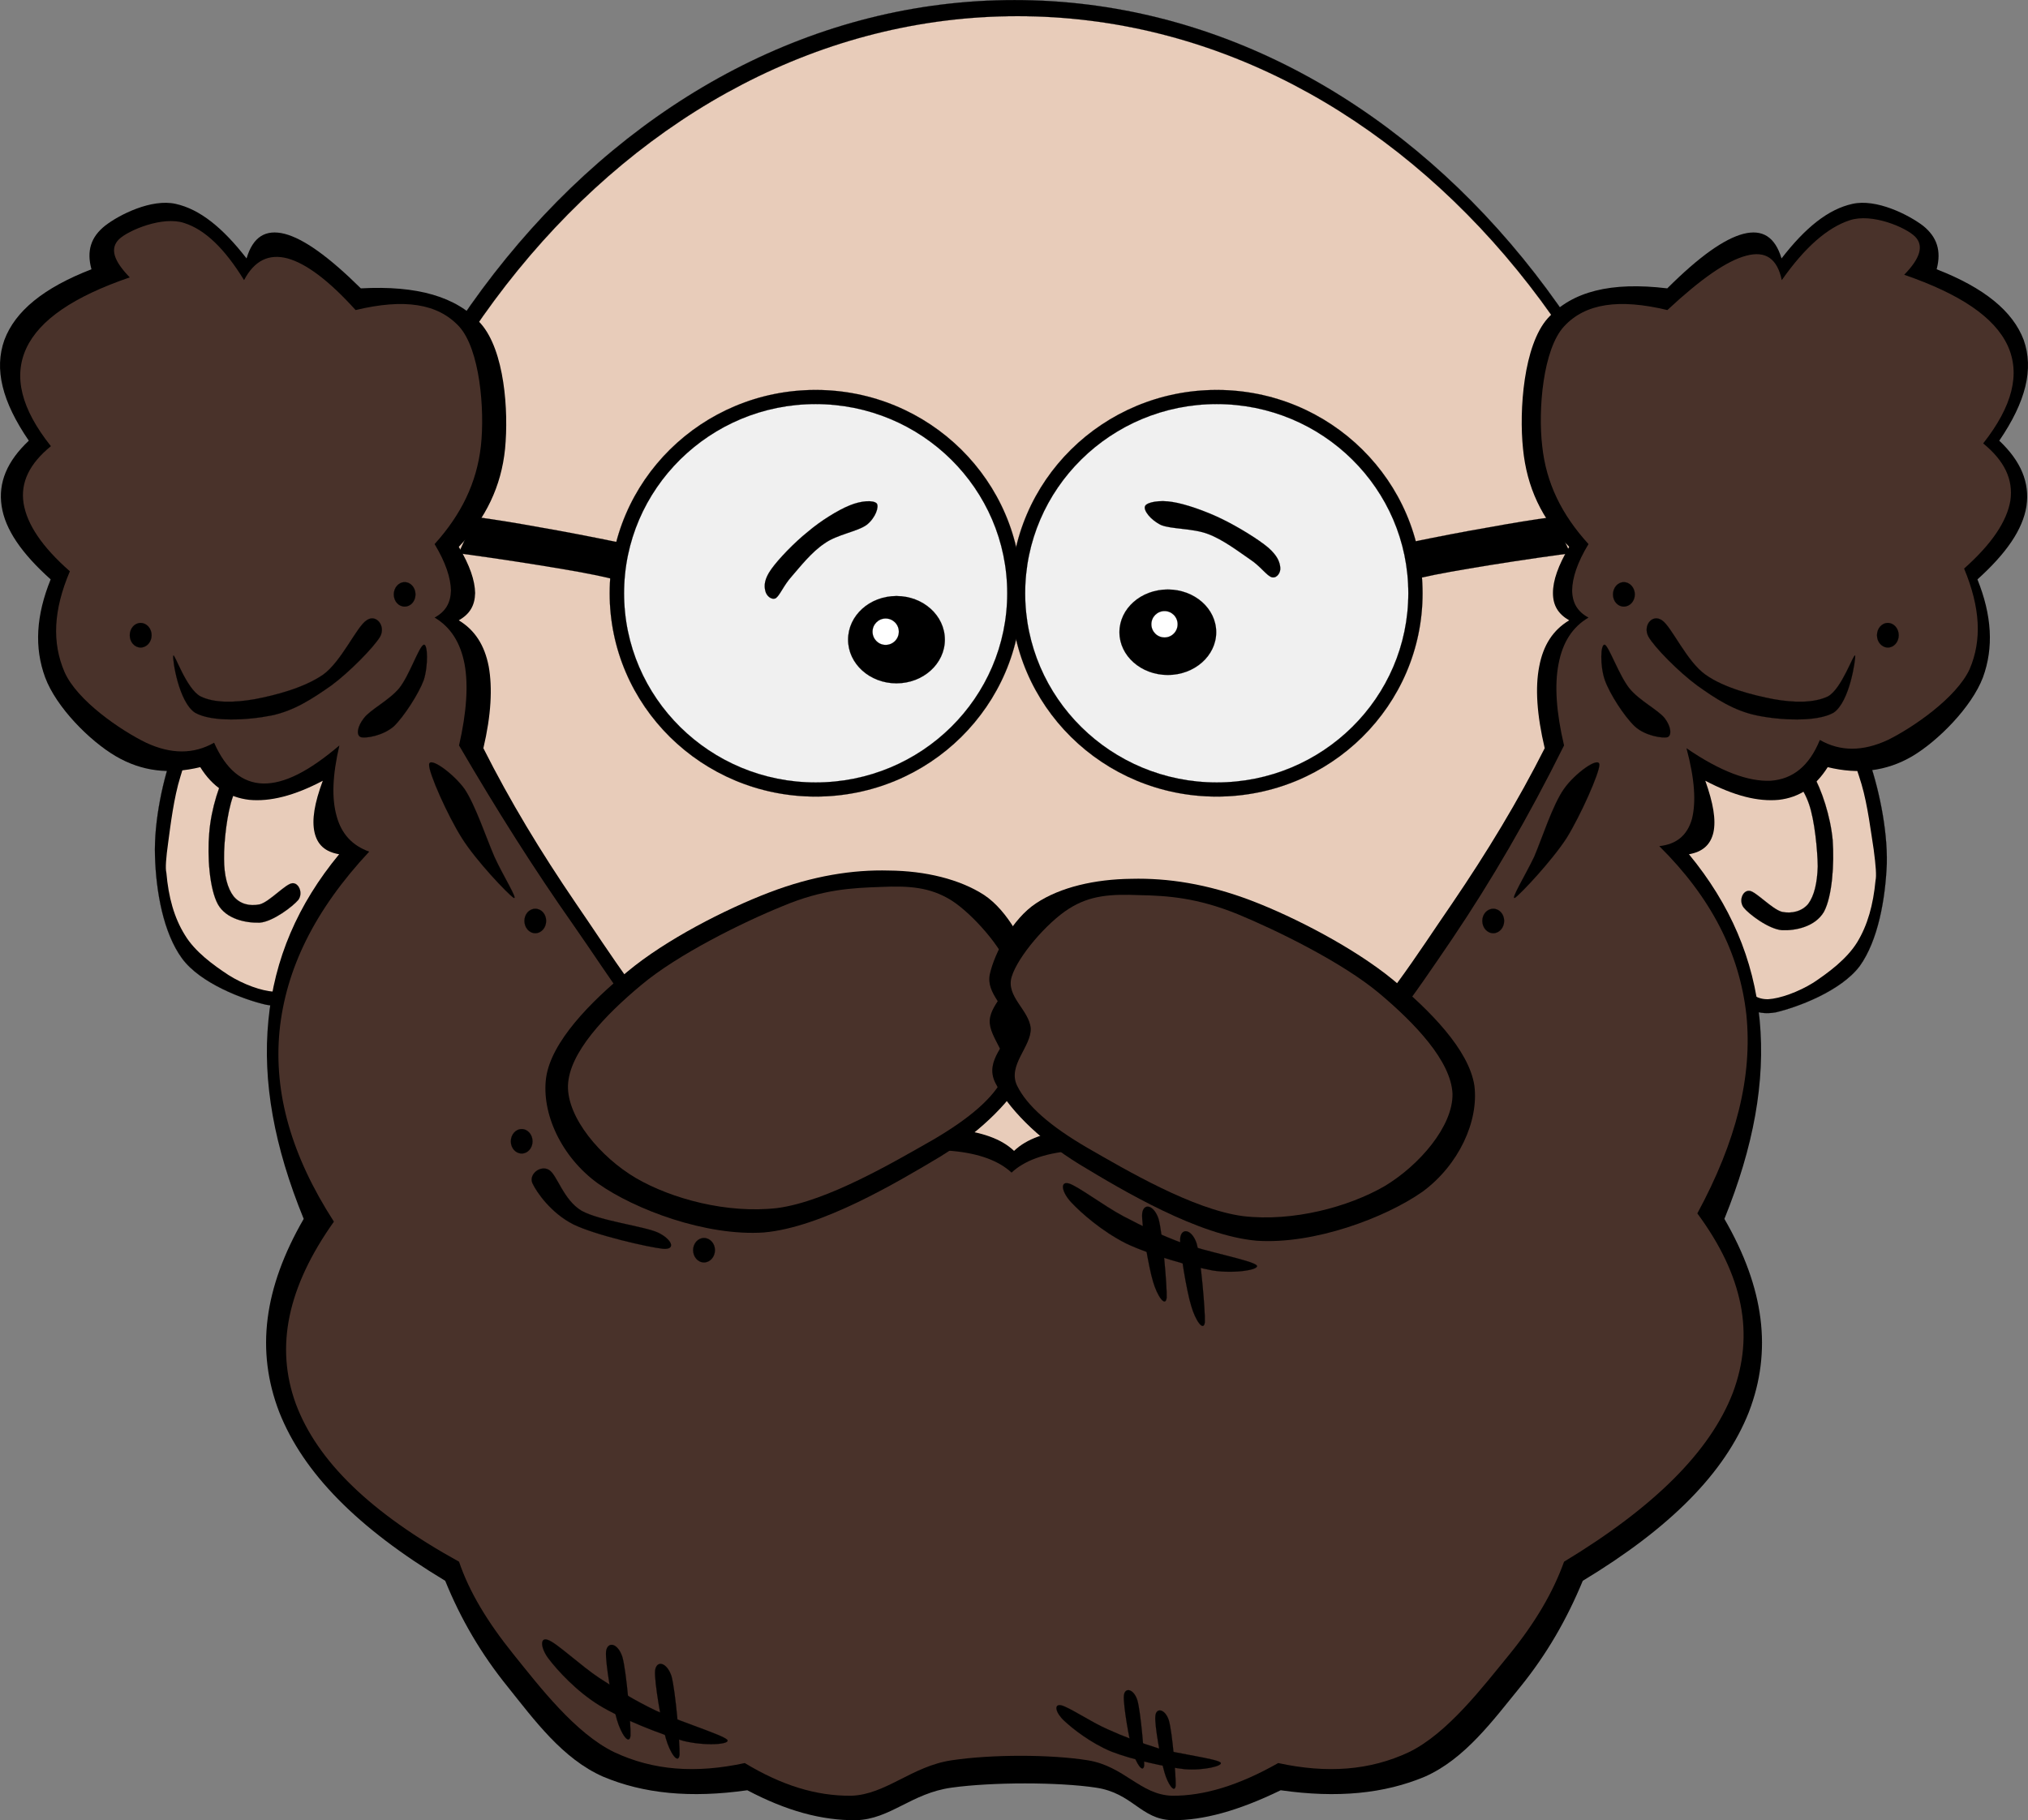 <?xml version="1.0" encoding="UTF-8" standalone="no"?>
<!-- Created with Inkscape (http://www.inkscape.org/) -->
<svg xmlns:rdf="http://www.w3.org/1999/02/22-rdf-syntax-ns#" xmlns="http://www.w3.org/2000/svg" xmlns:cc="http://web.resource.org/cc/" xmlns:dc="http://purl.org/dc/elements/1.1/" xmlns:svg="http://www.w3.org/2000/svg" xmlns:inkscape="http://www.inkscape.org/namespaces/inkscape" xmlns:sodipodi="http://sodipodi.sourceforge.net/DTD/sodipodi-0.dtd" xmlns:ns1="http://sozi.baierouge.fr" xmlns:xlink="http://www.w3.org/1999/xlink" id="Layer_1" xml:space="preserve" version="1.0" viewBox="0 0 558.291 501.177" inkscape:version="0.91 r13725">
<rect x="0" y="0" width="558.291" height="501.177" fill="#808080" stroke="none"/>
<g id="g5">
	<path id="path7" style="stroke:black;stroke-width:.036;stroke-miterlimit:10;fill-rule:evenodd" d="m81.336 242.87c0 134.1 88.634 242.86 197.96 242.86 109.3 0 197.93-108.76 197.93-242.86s-88.63-242.85-197.93-242.85c-109.33-0.002-197.96 108.75-197.96 242.85h-0.004z"/>
	<path id="path9" style="fill-rule:evenodd;stroke:black;stroke-width:.036;stroke-miterlimit:10;fill:#e8ccba" d="m85.548 243.31c0 131.86 87.122 238.82 194.58 238.82s194.58-106.96 194.58-238.82c0-131.91-87.12-238.86-194.58-238.86-107.46-0.004-194.58 106.95-194.58 238.86h-0.002z"/>
	<path id="path11" style="stroke:black;stroke-width:.036;stroke-miterlimit:10;fill-rule:evenodd" d="m98.724 199.42c-1.224-4.86-3.42-8.31-6.732-10.8-3.312-2.48-7.776-3.81-12.996-3.85-5.364-0.11-13.608-0.29-18.756 3.35-5.256 3.6-9.396 9.93-12.276 18.03-3.024 8-5.616 19.8-5.292 29.6 0.288 9.75 2.304 21.13 7.452 28.15 5.076 6.91 16.992 11.34 23.112 12.74 5.94 1.12 9.54-1.98 12.744-5.54 3.168-3.6 5.076-8.9 6.012-15.88l6.732-55.8z"/>
	<path id="path13" style="fill-rule:evenodd;fill:#e8ccba" d="m92.712 259.33c-0.576-1.84-1.296-2.6-2.16-2.42-0.864 0.26-1.908 1.41-3.132 3.6-1.44 2.13-2.988 6.41-5.04 8.68-2.124 2.09-3.708 3.89-6.984 3.85-3.384-0.18-8.388-1.98-12.492-4.57-4.14-2.73-9.216-6.37-12.024-11.05-2.952-4.75-4.5-10.4-5.076-17.1-0.324-1.22-0.108-4.03 0.504-8.42 0.612-4.54 1.548-12.32 3.348-18.04 1.764-5.9 3.996-12.28 6.984-16.34 2.952-4.07 6.48-6.63 10.584-7.96 3.888-1.51 9.54-0.97 13.212-0.72 3.528 0.18 6.192 0.83 8.424 1.94 2.124 1.08 3.78 2.52 4.824 4.32 1.044 1.62 0.684 4.65 1.44 5.76 0.684 1.05 1.512 1.34 2.628 0.72 1.008-0.72 2.088-1.98 3.388-4.32-2.812 20.67-5.62 41.37-8.428 62.07z"/>
	<path id="path15" style="stroke:black;stroke-width:.036;stroke-miterlimit:10;fill-rule:evenodd" d="m87.924 211.23c-0.504-1.51-3.132-4.1-5.544-5.29-2.556-1.33-6.192-2.77-9.396-1.95-3.348 0.8-7.236 2.7-9.864 6.99-2.664 4.28-5.004 11.81-5.508 18.29-0.576 6.4 0.036 15.44 2.376 19.72 2.304 4.11 7.776 5.19 11.556 5.05 3.6-0.29 9.072-4.47 10.584-6.27 1.368-1.87 0.108-4.79-1.692-4.57-1.836 0.18-6.228 5.08-8.892 5.8-2.844 0.61-5.472-0.11-7.2-2.16-1.728-2.2-2.664-5.8-2.664-10.37-0.072-4.68 0.828-12.64 2.412-17.07 1.476-4.46 4.32-7.99 6.732-9.61 2.376-1.76 5.22-1.33 7.704-0.5 2.376 0.83 5.076 4.86 6.732 5.29 1.512 0.21 3.096-1.87 2.664-3.35z"/>
	<path id="path17" style="stroke:black;stroke-width:.036;stroke-miterlimit:10;fill-rule:evenodd" d="m463.4 201.51c1.19-4.82 3.39-8.39 6.74-10.84 3.27-2.52 7.59-3.74 12.96-3.81 5.32-0.11 13.53-0.29 18.79 3.35 5.18 3.6 9.21 9.93 12.24 18.03 2.91 7.99 5.51 19.8 5.29 29.59-0.4 9.76-2.41 21.14-7.45 28.16-5.19 6.91-17.14 11.34-23.08 12.74-6.05 1.11-9.65-1.98-12.74-5.55-3.21-3.6-5.11-8.89-6.01-15.87l-6.74-55.8z"/>
	<path id="path19" style="fill-rule:evenodd;fill:#e8ccba" d="m469.42 261.41c0.54-1.83 1.26-2.59 2.16-2.41 0.75 0.25 1.8 1.41 3.13 3.6 1.4 2.13 2.95 6.41 5.04 8.68 2.05 2.09 3.6 3.89 6.98 3.85 3.28-0.18 8.32-1.98 12.49-4.57 4.04-2.7 9.15-6.44 12.03-11.09 2.91-4.79 4.43-10.33 5.07-17.06 0.29-1.23 0.08-4.03-0.5-8.43-0.72-4.53-1.66-12.31-3.35-18.03-1.8-5.91-4.03-12.28-6.98-16.35-3.06-4.06-6.59-6.62-10.59-7.95-4.06-1.51-9.64-0.97-13.24-0.72-3.64 0.18-6.3 0.83-8.43 1.94-2.27 1.08-3.81 2.52-4.79 4.32-1.15 1.62-0.75 4.65-1.44 5.76-0.75 1.05-1.69 1.33-2.66 0.72-1.04-0.72-2.16-1.98-3.35-4.32 2.81 20.66 5.62 41.36 8.43 62.06z"/>
	<path id="path21" style="stroke:black;stroke-width:.036;stroke-miterlimit:10;fill-rule:evenodd" d="m474.2 213.32c0.44-1.51 3.03-4.11 5.55-5.29 2.45-1.34 6.12-2.78 9.36-1.95 3.27 0.79 7.16 2.7 9.86 6.99 2.52 4.28 4.97 11.8 5.55 18.28 0.46 6.41-0.11 15.45-2.42 19.73-2.44 4.11-7.81 5.19-11.52 5.04-3.7-0.29-9.18-4.46-10.58-6.26-1.4-1.87-0.25-4.79 1.66-4.57 1.72 0.18 6.19 5.07 8.92 5.79 2.7 0.54 5.48-0.14 7.2-2.19 1.66-2.24 2.49-5.73 2.63-10.34-0.07-4.68-0.86-12.63-2.37-17.06-1.55-4.57-4.4-7.92-6.74-9.65-2.48-1.8-5.32-1.26-7.7-0.47-2.48 0.83-5.15 4.86-6.73 5.3-1.62 0.21-3.21-1.88-2.67-3.35z"/>
	<path id="path23" style="stroke:black;stroke-width:.036;stroke-miterlimit:10;fill-rule:evenodd" d="m167.3 428.27c-3.42-2.73-10.98-11.44-15.73-17.24-4.93-5.94-11.27-14.76-12.63-17.57-1.26-2.81 1.94-2.16 5.04 0.83 3.02 2.95 8.13 11.12 12.81 16.74 4.47 5.4 12.71 13.18 14.47 16.09 1.7 2.85-0.64 3.78-3.96 1.15z"/>
	<path id="path25" style="stroke:black;stroke-width:.036;stroke-miterlimit:10;fill-rule:evenodd" d="m173.96 433.35c0.65 1.19 4.32 4.65 5.62 5.11 1.19 0.22 2.3-2.05 1.69-3.2-0.75-1.23-4.71-3.31-5.9-3.64-1.26-0.36-2.2 0.54-1.41 1.73z"/>
	<path id="path27" style="stroke:black;stroke-width:.036;stroke-miterlimit:10;fill-rule:evenodd" d="m132.53 383.78c0.32 1.26 2.99 5.76 4.1 6.4 1.08 0.54 2.74-1.36 2.45-2.66-0.47-1.44-3.67-4.43-4.75-5.07-1.23-0.62-2.2-0.04-1.8 1.33z"/>
	<path id="path29" style="stroke:black;stroke-width:.036;stroke-miterlimit:10;fill-rule:evenodd" d="m401.27 421.22c3.27-2.77 10.98-11.38 15.77-17.21 4.71-5.94 11.23-14.76 12.6-17.57 1.15-2.81-2.02-2.16-5.04 0.83-3.1 3.02-8.25 11.05-12.82 16.7-4.57 5.51-12.81 13.11-14.47 16.13-1.77 2.88 0.57 3.71 3.96 1.12z"/>
	<path id="path31" style="stroke:black;stroke-width:.036;stroke-miterlimit:10;fill-rule:evenodd" d="m394.64 426.33c-0.82 1.19-4.42 4.64-5.65 5.11-1.26 0.25-2.41-2.12-1.65-3.24 0.64-1.22 4.6-3.31 5.9-3.64 1.15-0.25 2.09 0.47 1.4 1.77z"/>
	<path id="path33" style="stroke:black;stroke-width:.036;stroke-miterlimit:10;fill-rule:evenodd" d="m436.04 376.72c-0.43 1.26-3.09 5.76-4.1 6.41-1.15 0.54-2.88-1.37-2.41-2.66 0.43-1.37 3.49-4.4 4.71-5.04 1.12-0.69 2.09-0.08 1.8 1.29z"/>
	<path id="path35" style="fill-rule:evenodd" d="m279.16 316.89c-3.46-3.31-8.86-5.22-16.49-6.01-7.81-0.76-17.14 4.93-29.23 1.51-12.21-3.56-30.1-11.88-42.7-22.46-12.64-10.8-22.54-27.18-32.22-41.22-9.68-14.19-18.07-28.05-25.45-42.7 2.16-9.18 2.52-16.63 1.47-22.5-1.15-5.94-3.85-10.04-8.24-12.71 3.06-1.73 4.43-4.1 4.5-7.52-0.07-3.46-1.44-7.56-4.5-12.71 7.45-7.85 11.7-16.67 12.74-27 1.01-10.48-0.14-27-6.66-34.452-6.73-7.488-17.56-10.548-33.044-9.72-8.856-8.748-15.66-13.608-20.952-15.012-5.292-1.332-8.748 0.828-10.512 6.768-6.624-8.532-12.888-13.536-19.476-15.012-6.66-1.512-15.552 2.952-19.476 6.012-3.852 3.06-5.148 6.876-3.744 11.988-13.212 5.112-21.024 11.556-23.976 19.476-2.844 7.992-0.648 16.952 6.732 27.722-6.012 5.65-8.46 11.55-7.488 18 0.972 6.44 5.472 12.99 13.5 20.19-4.032 9.94-4.536 18.8-1.512 27 3.024 8.14 12.204 17.46 19.476 21.71 7.164 4.18 14.76 5.04 23.22 2.99 3.348 5.4 7.848 8.35 13.5 9 5.652 0.54 12.348-1.08 20.232-5.26-2.304 6.2-3.06 10.77-2.268 14.26 0.792 3.38 2.916 5.33 6.768 5.98-11.412 13.82-17.856 28.83-19.476 45.72-1.656 16.92 1.584 34.77 9.72 54.68-11.016 19.08-13.212 36.36-6.732 53.21 6.624 16.74 21.528 31.89 45.688 46.44 4.28 10.55 9.9 20.16 17.24 29.23 7.27 9.07 15.08 19.8 26.21 24.69 11.12 4.69 24.08 5.98 39.71 3.75 10.72 5.65 20.44 8.35 29.98 8.24 9.4-0.25 15.2-7.45 26.28-8.96 11.13-1.55 29.42-1.55 39.71 0 10.15 1.51 12.31 8.71 20.92 8.96 8.57 0.11 18.32-2.59 29.95-8.24 15.59 2.23 28.55 0.94 39.71-3.75 11.05-4.89 18.83-15.62 26.24-24.69 7.35-9.07 12.85-18.69 17.21-29.23 24.08-14.55 39.1-29.7 45.72-46.44 6.48-16.85 4.28-34.13-6.73-53.21 8.06-19.91 11.3-37.76 9.72-54.68-1.66-16.89-8.1-31.9-19.48-45.72 3.75-0.65 5.94-2.6 6.73-5.98 0.76-3.49-0.03-8.06-2.23-14.26 7.96 4.18 14.51 5.8 20.23 5.26 5.66-0.65 10.05-3.6 13.47-9 8.39 2.05 16.09 1.19 23.25-2.99 7.17-4.25 16.38-13.57 19.48-21.71 2.99-8.2 2.48-17.06-1.51-27 7.99-7.2 12.49-13.75 13.5-20.19 0.93-6.45-1.51-12.35-7.49-18 7.34-10.77 9.54-19.73 6.73-27.722-2.99-7.92-10.83-14.364-23.97-19.476 1.36-5.112 0.07-8.928-3.75-11.988-4.03-3.06-12.89-7.524-19.47-6.012-6.63 1.476-12.89 6.48-19.48 15.012-1.8-5.94-5.26-8.1-10.51-6.768-5.33 1.404-12.17 6.264-20.95 15.012-15.48-1.872-26.18 0.828-32.91 8.244-6.62 7.416-7.92 25.268-6.8 35.928 1.04 10.55 5.14 19.37 12.71 27-3.03 5.15-4.47 9.25-4.47 12.71 0 3.42 1.44 5.79 4.47 7.52-4.43 2.67-7.13 6.77-8.25 12.71-1.15 5.87-0.65 13.32 1.51 22.5-7.41 14.65-15.8 28.51-25.45 42.7-9.68 14.04-19.73 30.42-32.22 41.22-12.63 10.58-30.67 18.9-42.73 22.46-12.06 3.42-21.6-2.27-29.2-1.51-7.66 0.79-13.06 2.7-16.48 6.01z"/>
	<path id="path37" style="fill-rule:evenodd;fill:#49322a" d="m278.47 322.87c-3.45-3.21-8.85-5.3-16.49-5.98-7.81-0.72-17.13 4.86-29.23 1.48-12.2-3.57-30.09-11.88-42.69-22.47-12.53-10.8-21.6-26.03-32.22-41.22-10.73-15.26-20.99-31.46-31.47-49.43 2.09-9.14 2.59-16.63 1.51-22.46-1.15-5.91-3.85-10.15-8.24-12.75 3.06-1.65 4.43-4.1 4.5-7.48-0.07-3.42-1.44-7.67-4.5-12.75 7.34-8.13 11.59-16.85 12.74-26.96 1.12-10.08-0.28-26.713-6.01-32.977-5.9-6.336-15.12-7.704-28.474-4.5-7.38-8.172-13.572-12.78-18.72-14.22-5.148-1.368-9.144 0.576-11.988 5.976-5.292-8.603-10.692-13.895-16.488-15.731-5.904-1.98-15.408 2.016-17.964 4.5-2.52 2.556-1.476 5.868 2.988 10.476-15.444 5.292-24.84 11.7-28.476 19.512-3.6 7.774-1.44 16.664 6.768 26.964-5.868 4.79-8.424 9.94-7.524 15.73 0.936 5.73 5.004 11.92 12.744 18.72-4.572 10.73-4.932 19.69-1.476 27.72 3.456 7.89 15.48 16.09 22.464 19.48 6.876 3.2 13.068 3.2 18.72 0 3.24 7.34 7.74 11.09 13.5 11.23 5.832 0.11 12.636-3.38 20.988-10.48-1.908 8.21-2.16 14.48-0.756 19.48 1.332 4.9 4.32 8.1 8.964 9.76-15.012 16.09-22.968 32.29-24.696 49.42-1.62 17.1 3.276 34.31 14.976 52.46-12.744 17.96-16.236 34.41-10.476 50.18 5.868 15.7 20.516 29.99 44.926 43.45 2.81 8.32 7.85 16.63 14.98 25.49 7.13 8.85 17.03 21.78 27.75 26.96 10.73 5.04 22.43 5.91 35.93 2.99 10.12 6.12 19.59 9.07 29.23 9 9.54-0.25 16.74-8.14 27.72-9.76 10.95-1.65 27.18-1.65 37.48 0 10.08 1.62 14.44 9.51 23.22 9.76 8.75 0.07 18.43-2.88 29.2-9 13.42 2.92 25.23 2.05 35.96-2.99 10.69-5.18 20.45-18.1 27.72-26.96 7.2-8.86 12.02-17.17 15.01-25.49 24.91-15.08 40.21-30.38 46.44-46.44 6.09-16.2 2.88-32.36-9.75-49.46 10.72-19.8 15.22-37.66 13.5-54.69-1.88-16.95-9.69-32.29-23.98-46.44 4.75-0.5 7.7-2.95 9-7.48 1.15-4.61 0.79-10.91-1.51-19.48 9.32 6.41 17.06 9.25 23.22 8.96 6.08-0.46 10.58-4.06 13.5-11.23 5.61 3.21 11.81 3.21 18.72 0 6.87-3.38 18.86-11.59 22.5-19.47 3.45-8.03 2.95-17-1.51-27.72 7.66-6.81 11.77-13 12.74-18.72 0.83-5.8-1.62-10.95-7.49-15.74 8.1-10.29 10.3-19.18 6.73-26.96-3.67-7.848-13.06-14.148-28.47-19.476 4.43-4.536 5.47-7.992 2.99-10.512-2.56-2.556-11.88-6.516-17.97-4.5-6.15 2.016-12.35 7.416-18.72 16.488-1.26-5.94-4.46-8.136-9.76-6.732-5.36 1.404-12.42 6.3-21.74 14.976-13.32-3.204-22.61-1.836-28.44 4.5-5.79 6.264-7.2 22.896-6.01 32.976 1.08 10.12 5.33 18.83 12.74 26.96-3.09 5.08-4.46 9.33-4.5 12.75 0.04 3.38 1.41 5.83 4.5 7.49-4.43 2.59-7.13 6.84-8.24 12.74-1.15 5.83-0.65 13.32 1.51 22.46-9.94 20.02-20.09 37.37-30.74 53.18-10.69 15.73-20.38 30.24-32.94 40.46-12.85 9.97-30.6 16.42-42.7 19.48-12.2 2.88-21.49-2.2-29.23-1.48-7.67 0.68-13.07 2.77-16.49 5.98z"/>
	<path id="path39" style="fill-rule:evenodd" d="m211.8 245.72c-12.24 4.68-28.51 13.03-38.95 21.71-10.37 8.49-21.06 19.4-22.5 29.23-1.37 9.83 4.17 21.92 14.25 29.19 10.12 7.17 29.74 14.58 45.69 13.5 15.87-1.4 36.5-13.68 48.71-20.98 11.98-7.42 19.87-16.03 23.22-22.47 3.16-6.44-3.96-10.76-3.75-15.73 0.22-5.04 6.41-8.68 5.26-14.22-1.37-5.65-6.27-15.16-12.75-19.48-6.73-4.39-16.27-6.69-26.24-6.77-9.97-0.28-20.95 1.45-32.94 6.02z"/>
	<path id="path41" style="fill-rule:evenodd;fill:#49322a" d="m215.54 249.46c-11.12 4.5-29.01 13.36-38.95 21.71-10.01 8.32-19.94 18.72-20.23 27.72-0.25 8.86 9 19.77 18.72 25.49 9.79 5.69 25.09 9.86 38.95 8.24 13.72-1.83 32.11-12.71 42.7-18.72 10.44-6.08 16.81-11.73 19.51-17.24 2.56-5.58-4.07-10.73-3.78-15.73 0.32-5.04 6.84-8.82 5.26-14.26-1.8-5.65-9.87-14.94-15.74-18.72-5.97-3.74-11.77-4.07-19.47-3.74-7.89 0.28-15.95 0.61-26.97 5.25z"/>
	<path id="path43" style="fill-rule:evenodd" d="m344.42 247.95c12.17 4.64 28.44 13.14 38.96 21.74 10.29 8.54 20.98 19.34 22.5 29.2 1.26 9.83-4.29 21.89-14.26 29.23-10.22 7.17-29.84 14.58-45.68 13.5-15.99-1.4-36.62-13.68-48.71-20.99-12.1-7.41-19.98-16.02-23.22-22.46-3.24-6.48 3.89-10.76 3.74-15.77-0.32-5.04-6.48-8.68-5.25-14.22 1.26-5.65 6.15-15.16 12.74-19.48 6.62-4.42 16.16-6.62 26.24-6.73 9.87-0.25 20.85 1.37 32.94 5.98z"/>
	<path id="path45" style="fill-rule:evenodd;fill:#49322a" d="m340.68 251.69c11.02 4.54 28.91 13.36 38.95 21.75 9.9 8.31 19.84 18.72 20.23 27.72 0.18 8.89-9.1 19.69-18.72 25.45-9.86 5.69-25.16 9.86-38.95 8.24-13.82-1.83-32.22-12.71-42.69-18.72-10.48-6.08-16.85-11.73-19.52-17.24-2.66-5.58 3.96-10.73 3.78-15.73-0.43-5.08-6.91-8.75-5.25-14.22 1.73-5.65 9.75-14.94 15.73-18.72 5.87-3.75 11.66-4.07 19.48-3.75 7.77 0.15 15.84 0.72 26.96 5.22z"/>
	<path id="path47" style="stroke:black;stroke-width:.036;stroke-miterlimit:10;fill-rule:evenodd" d="m47.712 180.52c0.324-0.75 3.564 9.15 7.488 11.23 3.744 1.84 9.252 1.77 14.976 0.76 5.688-1.08 13.464-3.1 18.756-6.73 5.112-3.67 9.252-13.25 11.988-14.98 2.59-1.87 5.33 1.51 3.74 4.47-1.72 2.91-8.492 9.82-13.496 13.5-5.148 3.6-10.188 6.94-16.488 8.24-6.48 1.3-16.38 1.84-20.952-0.76-4.572-2.95-6.3-14.86-6.012-15.73z"/>
	<path id="path49" style="stroke:black;stroke-width:.036;stroke-miterlimit:10;fill-rule:evenodd" d="m100.16 197.77c1.7-2.34 6.88-4.86 9.72-8.25 2.85-3.53 5.48-11.59 6.77-11.99 1.12-0.36 1.26 5.8 0 9.72-1.4 3.78-5.4 9.98-8.24 12.75-3.03 2.59-7.6 3.31-9.002 2.99-1.44-0.47-1.044-2.96 0.752-5.22z"/>
	<path id="path51" style="stroke:black;stroke-width:.036;stroke-miterlimit:10;fill-rule:evenodd" d="m118.13 210.51c-0.15 2.23 5.07 13.97 9 20.2 3.85 6.19 12.67 15.44 14.25 16.48 1.41 0.76-2.98-6.22-5.25-11.23-2.27-5.22-5.29-14.33-8.25-18.72-3.06-4.25-9.64-9.03-9.75-6.73z"/>
	<path id="path53" style="stroke:black;stroke-width:.036;stroke-miterlimit:10;fill-rule:evenodd" d="m35.724 174.91c0 1.87 1.332 3.38 2.988 3.38s3.024-1.51 3.024-3.38c0-1.88-1.368-3.39-3.024-3.39s-2.988 1.51-2.988 3.39z"/>
	<path id="path55" style="stroke:black;stroke-width:.036;stroke-miterlimit:10;fill-rule:evenodd" d="m108.41 163.67c0 1.88 1.33 3.35 2.99 3.35 1.65 0 2.98-1.47 2.98-3.35 0-1.87-1.33-3.38-2.98-3.38-1.66 0-2.99 1.51-2.99 3.38z"/>
	<path id="path57" style="stroke:black;stroke-width:.036;stroke-miterlimit:10;fill-rule:evenodd" d="m144.37 253.56c0 1.88 1.33 3.39 2.99 3.39s2.99-1.51 2.99-3.39c0-1.87-1.33-3.34-2.99-3.34s-2.99 1.47-2.99 3.34z"/>
	<path id="path59" style="stroke:black;stroke-width:.036;stroke-miterlimit:10;fill-rule:evenodd" d="m510.71 180.52c-0.4-0.75-3.67 9.15-7.49 11.23-3.82 1.84-9.36 1.77-14.98 0.76-5.65-1.08-13.64-3.1-18.72-6.73-5.22-3.67-9.36-13.25-11.98-14.98-2.74-1.87-5.33 1.51-3.75 4.47 1.62 2.91 8.43 9.82 13.47 13.5 5.04 3.6 10.11 6.94 16.48 8.24 6.34 1.3 16.35 1.84 20.99-0.76 4.5-2.95 6.12-14.86 5.98-15.73z"/>
	<path id="path61" style="stroke:black;stroke-width:.036;stroke-miterlimit:10;fill-rule:evenodd" d="m458.29 197.77c-1.87-2.34-7.02-4.86-9.75-8.25-2.81-3.53-5.66-11.59-6.74-11.99-1.22-0.36-1.36 5.8 0 9.72 1.34 3.78 5.33 9.98 8.25 12.75 2.81 2.59 7.56 3.31 8.96 2.99 1.3-0.47 1.01-2.96-0.72-5.22z"/>
	<path id="path63" style="stroke:black;stroke-width:.036;stroke-miterlimit:10;fill-rule:evenodd" d="m440.29 210.51c0.07 2.23-5.15 13.97-9 20.2-3.99 6.19-12.67 15.44-14.22 16.48-1.4 0.76 2.85-6.22 5.26-11.23 2.23-5.22 5.11-14.33 8.21-18.72 2.95-4.25 9.57-9.03 9.75-6.73z"/>
	<path id="path65" style="stroke:black;stroke-width:.036;stroke-miterlimit:10;fill-rule:evenodd" d="m522.7 174.91c0 1.87-1.34 3.38-2.99 3.38-1.66 0-2.99-1.51-2.99-3.38 0-1.88 1.33-3.39 2.99-3.39 1.65 0 2.99 1.51 2.99 3.39z"/>
	<path id="path67" style="stroke:black;stroke-width:.036;stroke-miterlimit:10;fill-rule:evenodd" d="m450.05 163.67c0 1.88-1.37 3.35-3.03 3.35-1.65 0-2.98-1.47-2.98-3.35 0-1.87 1.33-3.38 2.98-3.38 1.66 0 3.03 1.51 3.03 3.38z"/>
	<path id="path69" style="stroke:black;stroke-width:.036;stroke-miterlimit:10;fill-rule:evenodd" d="m414.08 253.56c0 1.88-1.36 3.39-2.98 3.39-1.7 0-3.03-1.51-3.03-3.39 0-1.87 1.33-3.34 3.03-3.34 1.62 0 2.98 1.47 2.98 3.34z"/>
	<path id="path71" style="stroke:black;stroke-width:.036;stroke-miterlimit:10;fill-rule:evenodd" d="m146.6 325.85c1.19 2.49 5.08 8.14 11.24 11.27 6.12 2.99 20.66 6.3 24.73 6.73 3.74 0.26 2.27-2.73-1.51-4.5-3.82-1.72-15.99-3.2-20.96-5.97-5.07-3.03-6.73-9.97-9-11.27-2.34-1.37-5.65 1.22-4.5 3.74z"/>
	<path id="path73" style="stroke:black;stroke-width:.036;stroke-miterlimit:10;fill-rule:evenodd" d="m294.96 331.11c2.66 2.84 8.35 7.88 14.98 11.23 6.51 3.13 17.89 6.37 23.97 7.49 6.01 0.93 13.25-0.25 11.99-1.48-1.51-1.37-14.04-3.74-20.23-6.01-6.23-2.3-11.27-4.75-16.49-7.49-5.33-2.84-12.64-8.39-14.98-9-2.48-0.64-1.9 2.45 0.76 5.26z"/>
	<path id="path75" style="stroke:black;stroke-width:.036;stroke-miterlimit:10;fill-rule:evenodd" d="m140.63 314.26c0 1.87 1.33 3.35 2.99 3.35 1.65 0 2.98-1.48 2.98-3.35s-1.33-3.38-2.98-3.38c-1.66 0-2.99 1.51-2.99 3.38z"/>
	<path id="path77" style="stroke:black;stroke-width:.036;stroke-miterlimit:10;fill-rule:evenodd" d="m190.81 344.21c0 1.88 1.33 3.39 2.99 3.39s3.02-1.51 3.02-3.39c0-1.83-1.36-3.34-3.02-3.34s-2.99 1.51-2.99 3.34z"/>
	<path id="path79" style="stroke:black;stroke-width:.036;stroke-miterlimit:10;fill-rule:evenodd" d="m317.42 352.85c-1.22-3.96-3.24-15.91-2.98-18.75 0.36-2.92 3.2-2.41 4.5 1.51 1.11 3.93 2.37 18.76 2.23 21.74-0.36 2.74-2.63-0.57-3.75-4.5z"/>
	<path id="path81" style="stroke:black;stroke-width:.036;stroke-miterlimit:10;fill-rule:evenodd" d="m327.94 359.59c-1.26-4-3.24-15.84-3.03-18.72 0.36-2.92 3.21-2.38 4.5 1.47 1.15 3.93 2.41 18.76 2.27 21.75-0.36 2.73-2.63-0.58-3.74-4.5z"/>
	<path id="path83" style="stroke:black;stroke-width:.036;stroke-miterlimit:10;fill-rule:evenodd" d="m151.14 456.86c2.3 3.02 7.56 8.82 13.82 12.67 6.16 3.78 17.1 8.06 23.12 9.79 5.83 1.48 13.28 1.05 12.09-0.32-1.37-1.37-13.71-5.22-19.55-7.96-5.9-2.81-10.8-5.87-15.66-9.03-5.07-3.35-11.7-9.62-14.04-10.44-2.37-0.98-2.16 2.26 0.22 5.29z"/>
	<path id="path85" style="stroke:black;stroke-width:.036;stroke-miterlimit:10;fill-rule:evenodd" d="m169.82 473.45c-1.22-3.99-3.24-15.84-2.98-18.72 0.36-2.81 3.2-2.48 4.5 1.52 1.11 3.85 2.37 18.72 2.23 21.7-0.36 2.74-2.63-0.57-3.75-4.5z"/>
	<path id="path87" style="stroke:black;stroke-width:.036;stroke-miterlimit:10;fill-rule:evenodd" d="m183.32 478.71c-1.22-4-3.24-15.84-2.98-18.72 0.36-2.92 3.2-2.38 4.5 1.48 1.11 3.92 2.37 18.75 2.23 21.74-0.36 2.74-2.63-0.58-3.75-4.5z"/>
	<path id="path89" style="stroke:black;stroke-width:.036;stroke-miterlimit:10;fill-rule:evenodd" d="m292.98 473.81c2.34 2.2 7.31 6.12 12.96 8.46 5.58 2.2 15.05 4.29 20.2 4.86 5.04 0.43 10.9-0.93 9.82-1.87-1.26-1.04-11.84-2.38-17.02-3.85-5.19-1.62-9.58-3.24-14.01-5.26-4.64-2.01-10.83-6.26-12.89-6.62-1.98-0.36-1.44 2.09 0.94 4.28z"/>
	<path id="path91" style="stroke:black;stroke-width:.036;stroke-miterlimit:10;fill-rule:evenodd" d="m311.84 482.38c-1-3.27-2.66-13.1-2.44-15.48 0.18-2.37 2.66-2.01 3.7 1.23 0.94 3.17 1.98 15.55 1.88 18-0.33 2.23-2.16-0.51-3.14-3.75z"/>
	<path id="path93" style="stroke:black;stroke-width:.036;stroke-miterlimit:10;fill-rule:evenodd" d="m320.56 487.96c-0.98-3.27-2.78-13.1-2.49-15.48 0.18-2.37 2.67-2.01 3.71 1.23 0.94 3.17 1.98 15.55 1.87 18-0.29 2.23-2.19-0.51-3.09-3.75z"/>
	<path id="path95" style="stroke:black;stroke-width:.036;stroke-miterlimit:10;fill-rule:evenodd" d="m167.84 163.35c0 30.92 25.38 55.98 56.7 55.98 31.29 0 56.67-25.06 56.67-55.98s-25.38-55.98-56.67-55.98c-31.32 0-56.7 25.06-56.7 55.98z"/>
	<path id="path97" style="fill-rule:evenodd;stroke:black;stroke-width:.036;stroke-miterlimit:10;fill:#f0f0f0" d="m171.8 163.35c0 28.76 23.62 52.09 52.74 52.09 29.13 0 52.74-23.33 52.74-52.09s-23.61-52.09-52.74-52.09c-29.12 0-52.74 23.33-52.74 52.09z"/>
	<path id="path99" style="stroke:black;stroke-width:.036;stroke-miterlimit:10;fill-rule:evenodd" d="m278.26 163.35c0 30.92 25.38 55.98 56.7 55.98 31.28 0 56.66-25.06 56.66-55.98s-25.38-55.98-56.66-55.98c-31.32 0-56.7 25.06-56.7 55.98z"/>
	<path id="path101" style="fill-rule:evenodd;stroke:black;stroke-width:.036;stroke-miterlimit:10;fill:#f0f0f0" d="m282.22 163.35c0 28.76 23.61 52.09 52.74 52.09 29.12 0 52.74-23.33 52.74-52.09s-23.62-52.09-52.74-52.09c-29.13 0-52.74 23.33-52.74 52.09z"/>
	<path id="path103" style="stroke:black;stroke-width:.036;stroke-miterlimit:10;fill-rule:evenodd" d="m170.8 149.45c-8-1.65-15.3-3.06-21.93-4.21-6.69-1.22-12.71-2.19-18.03-2.91l-4.58 10c11.38 1.55 20.38 2.96 27.83 4.22 7.35 1.22 12.57 2.3 16.06 3.24 0.21-3.42 0.43-6.88 0.65-10.34z"/>
	<path id="path105" style="stroke:black;stroke-width:.036;stroke-miterlimit:10;fill-rule:evenodd" d="m387.7 149.45c7.99-1.65 15.26-3.06 21.96-4.21 6.69-1.22 12.56-2.19 18-2.91l4.6 10c-11.37 1.55-20.48 2.96-27.86 4.22-7.31 1.22-12.71 2.3-16.06 3.24-0.21-3.42-0.43-6.88-0.64-10.34z"/>
	<path id="path107" style="stroke:black;stroke-width:.036;stroke-miterlimit:10;fill-rule:evenodd" d="m334.81 174.08c0 6.48-5.97 11.77-13.32 11.77-7.38 0-13.32-5.29-13.32-11.77 0-6.52 5.94-11.77 13.32-11.77 7.35 0 13.32 5.25 13.32 11.77z"/>
	<path id="path109" style="fill-rule:evenodd;stroke:black;stroke-width:.036;stroke-miterlimit:10;fill:white" d="m324.19 171.88c0 2.02-1.62 3.64-3.6 3.64-2.01 0-3.63-1.62-3.63-3.64 0-2.01 1.62-3.63 3.63-3.63 1.98 0 3.6 1.62 3.6 3.63z"/>
	<path id="path111" style="stroke:black;stroke-width:.036;stroke-miterlimit:10;fill-rule:evenodd" d="m233.47 176.13c0 6.62 5.94 12.02 13.32 12.02 7.35 0 13.32-5.4 13.32-12.02 0-6.66-5.97-12.02-13.32-12.02-7.38 0-13.32 5.36-13.32 12.02z"/>
	<path id="path113" style="fill-rule:evenodd;stroke:black;stroke-width:.036;stroke-miterlimit:10;fill:white" d="m240.2 173.93c0 2.02 1.62 3.64 3.6 3.64 2.02 0 3.64-1.62 3.64-3.64 0-2.01-1.62-3.63-3.64-3.63-1.98 0-3.6 1.62-3.6 3.63z"/>
	<path id="path115" style="stroke:black;stroke-width:.036;stroke-miterlimit:10;fill-rule:evenodd" d="m349.18 150.82c-2.81-2.37-8.46-5.83-12.93-7.99-4.46-2.16-9.97-4.07-13.46-4.61-3.57-0.61-7.06 0.04-7.56 1.12-0.54 1.11 1.44 3.78 4.39 5.22 2.95 1.19 8.71 0.86 12.96 2.48 4.14 1.55 8.5 4.9 11.56 6.99 2.91 1.9 4.6 4.57 6.04 4.93 1.34 0.29 2.42-1.3 2.27-2.67-0.14-1.47-0.68-3.16-3.27-5.47z"/>
	<path id="path117" style="stroke:black;stroke-width:.036;stroke-miterlimit:10;fill-rule:evenodd" d="m212.3 156.76c1.95-2.77 6.38-7.38 10.08-10.33 3.5-2.99 8.36-6.01 11.52-7.27 3.21-1.33 6.52-1.51 7.46-0.54 0.68 0.9-0.33 3.96-2.74 5.87-2.48 1.87-8.21 2.66-11.63 5.14-3.6 2.38-6.77 6.48-9.07 9.11-2.27 2.56-3.2 5.15-4.36 5.98-1.29 0.57-2.62-0.76-2.88-2.05-0.36-1.41-0.28-3.24 1.62-5.91z"/>
</g>
</svg>
